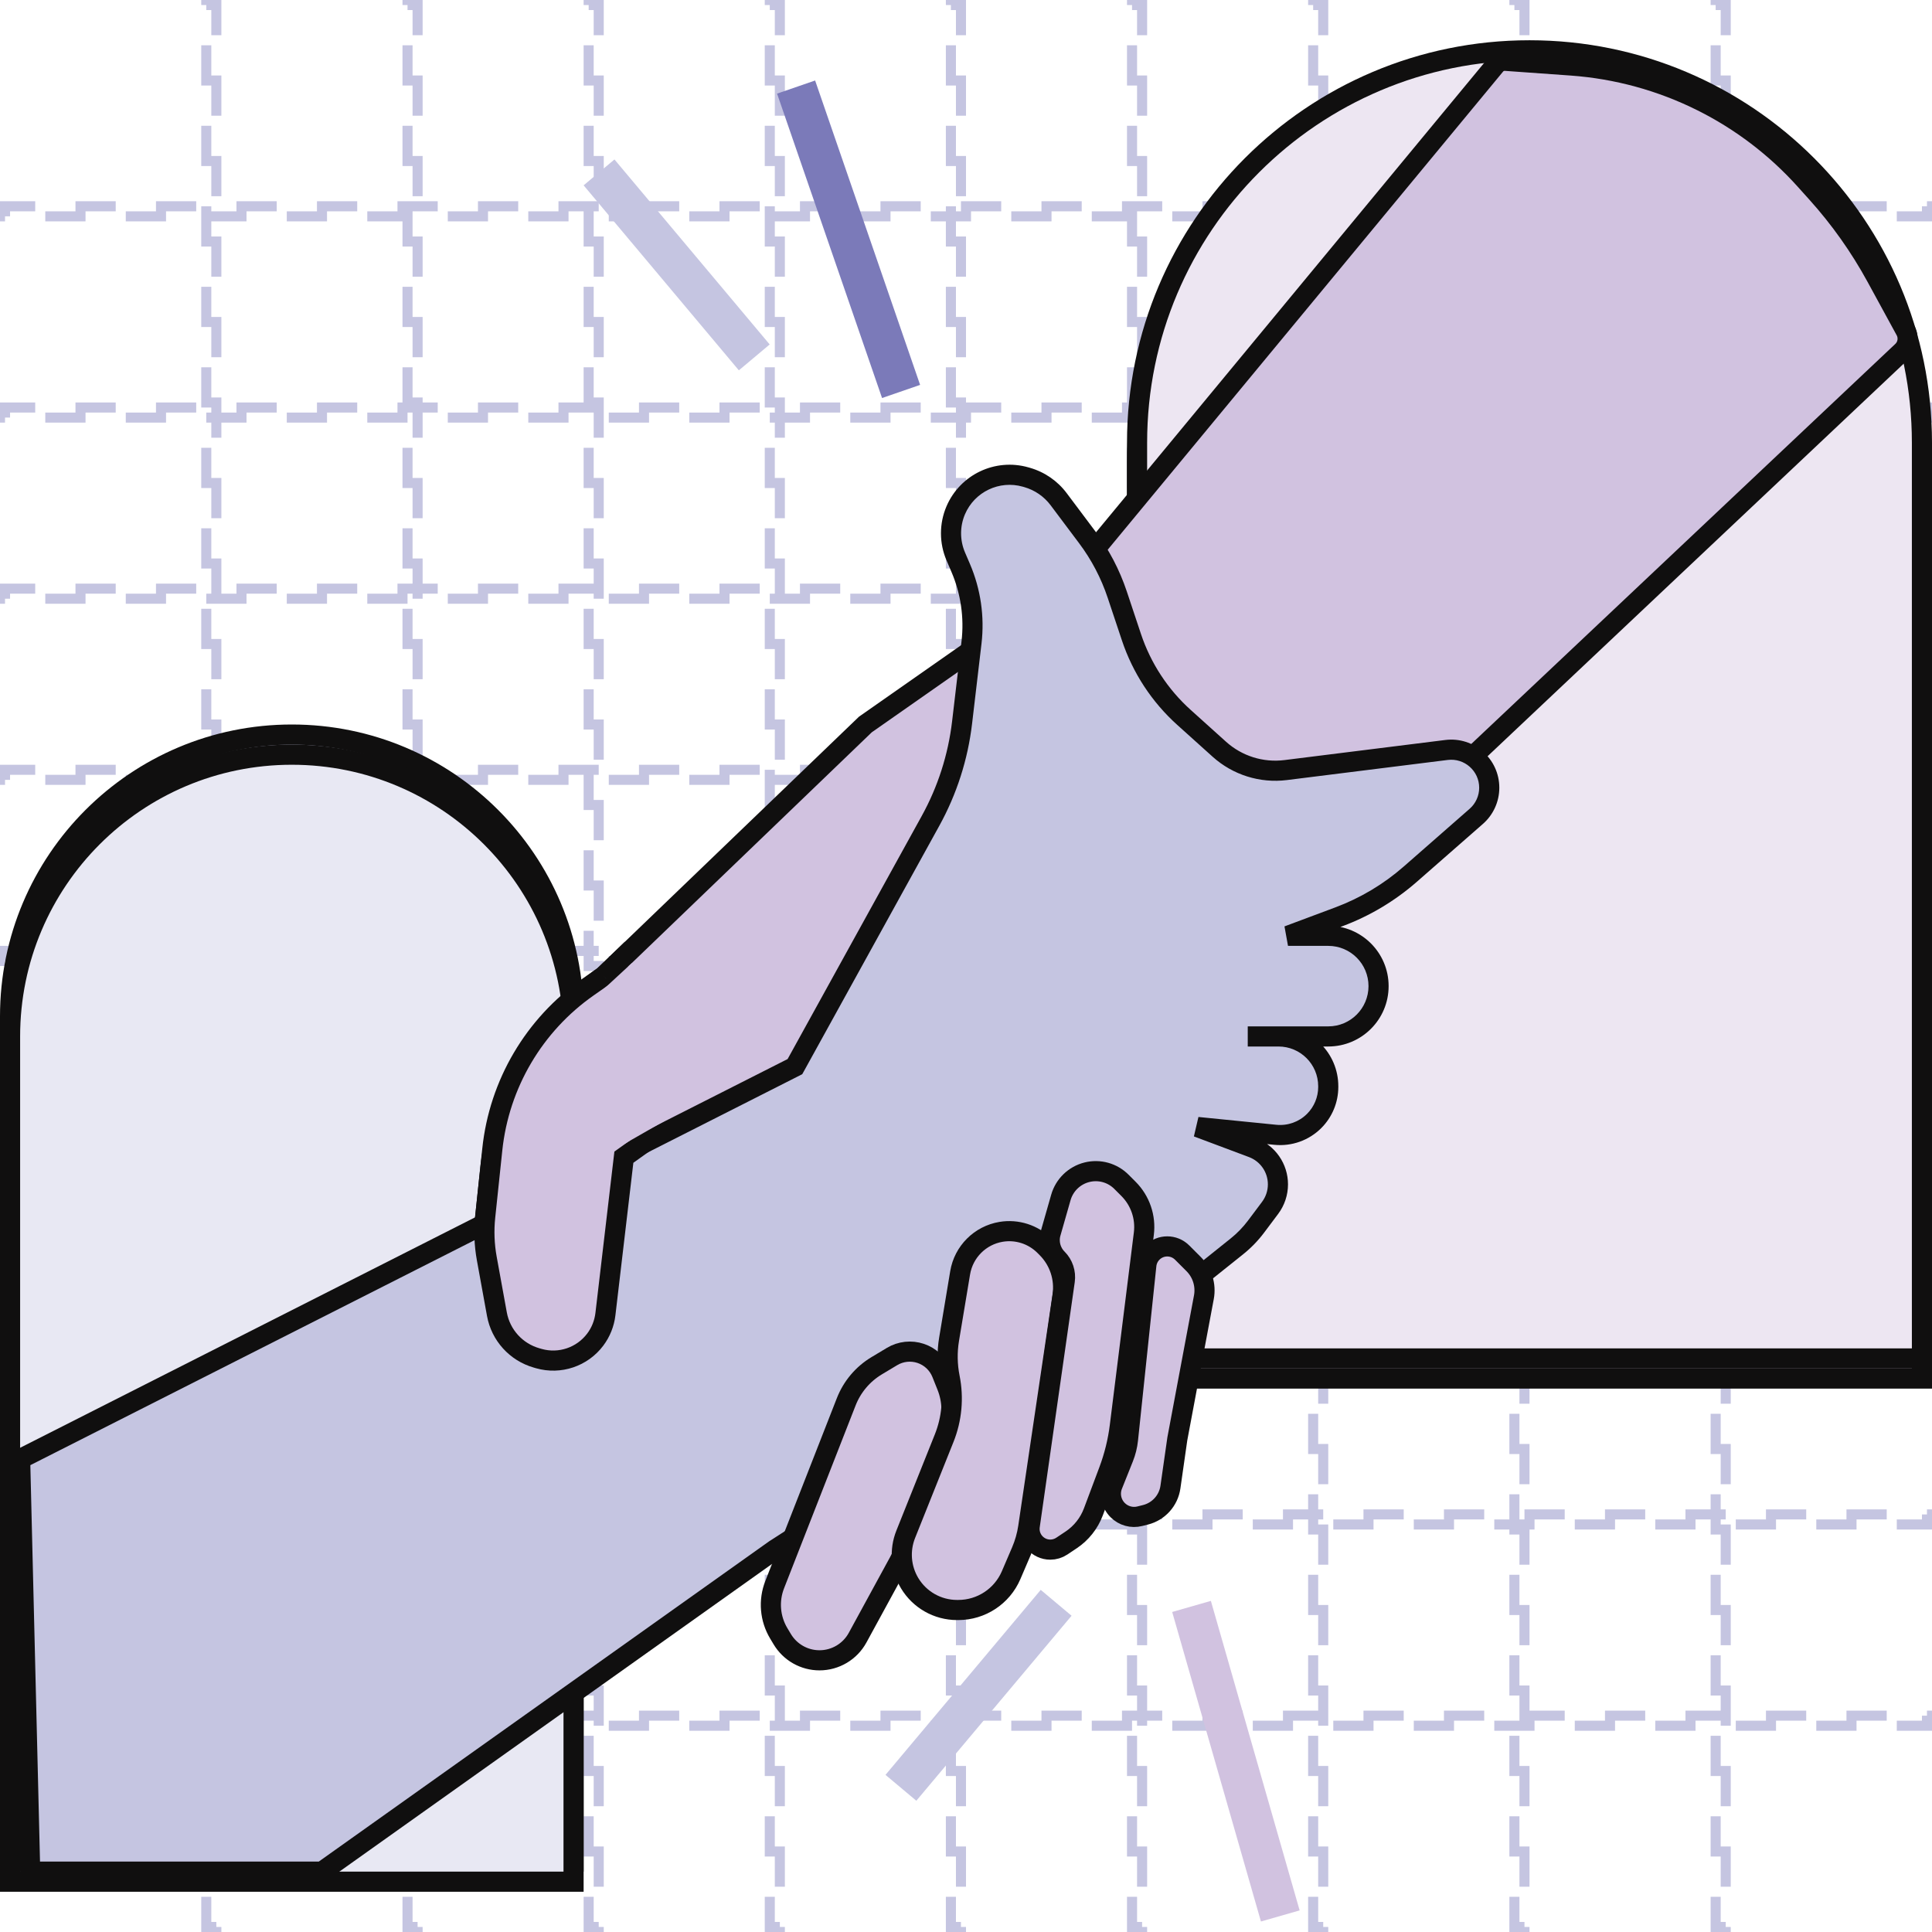 <svg xmlns="http://www.w3.org/2000/svg" width="96" height="96" viewBox="0 0 96 96" fill="none"><rect x="10.25" y="0.25" width="0.5" height="95.5" stroke="#C5C5E1" stroke-width="0.5" stroke-dasharray="2 2"></rect><rect x="20.25" y="0.25" width="0.5" height="95.5" stroke="#C5C5E1" stroke-width="0.5" stroke-dasharray="2 2"></rect><rect x="29.25" y="0.25" width="0.5" height="95.5" stroke="#C5C5E1" stroke-width="0.5" stroke-dasharray="2 2"></rect><rect x="38.25" y="0.25" width="0.5" height="95.5" stroke="#C5C5E1" stroke-width="0.5" stroke-dasharray="2 2"></rect><rect x="47.25" y="0.25" width="0.5" height="95.5" stroke="#C5C5E1" stroke-width="0.5" stroke-dasharray="2 2"></rect><rect x="56.25" y="0.25" width="0.5" height="95.5" stroke="#C5C5E1" stroke-width="0.5" stroke-dasharray="2 2"></rect><rect x="65.25" y="0.25" width="0.5" height="95.5" stroke="#C5C5E1" stroke-width="0.5" stroke-dasharray="2 2"></rect><rect x="75.25" y="0.25" width="0.5" height="95.5" stroke="#C5C5E1" stroke-width="0.5" stroke-dasharray="2 2"></rect><rect x="85.25" y="0.25" width="0.5" height="95.5" stroke="#C5C5E1" stroke-width="0.5" stroke-dasharray="2 2"></rect><rect x="95.75" y="10.25" width="0.5" height="95.5" transform="rotate(90 95.75 10.25)" stroke="#C5C5E1" stroke-width="0.5" stroke-dasharray="2 2"></rect><rect x="95.75" y="20.25" width="0.5" height="95.5" transform="rotate(90 95.75 20.25)" stroke="#C5C5E1" stroke-width="0.5" stroke-dasharray="2 2"></rect><rect x="95.75" y="29.25" width="0.5" height="95.5" transform="rotate(90 95.75 29.25)" stroke="#C5C5E1" stroke-width="0.5" stroke-dasharray="2 2"></rect><rect x="95.75" y="38.25" width="0.5" height="95.5" transform="rotate(90 95.75 38.25)" stroke="#C5C5E1" stroke-width="0.5" stroke-dasharray="2 2"></rect><rect x="95.75" y="47.25" width="0.5" height="95.5" transform="rotate(90 95.75 47.25)" stroke="#C5C5E1" stroke-width="0.5" stroke-dasharray="2 2"></rect><rect x="95.75" y="56.25" width="0.5" height="95.5" transform="rotate(90 95.75 56.25)" stroke="#C5C5E1" stroke-width="0.5" stroke-dasharray="2 2"></rect><rect x="95.75" y="65.25" width="0.5" height="95.5" transform="rotate(90 95.75 65.25)" stroke="#C5C5E1" stroke-width="0.5" stroke-dasharray="2 2"></rect><rect x="95.75" y="75.25" width="0.5" height="95.5" transform="rotate(90 95.75 75.25)" stroke="#C5C5E1" stroke-width="0.5" stroke-dasharray="2 2"></rect><rect x="95.75" y="85.25" width="0.5" height="95.5" transform="rotate(90 95.75 85.25)" stroke="#C5C5E1" stroke-width="0.5" stroke-dasharray="2 2"></rect><path d="M0.5 50.5C0.5 42.768 6.768 36.5 14.5 36.5C22.232 36.5 28.5 42.768 28.5 50.5V92.5H0.5V50.5Z" fill="#C5C5E1" stroke="#100F0F"></path><path d="M0.5 51.5C0.5 43.768 6.768 37.5 14.5 37.5C22.232 37.5 28.5 43.768 28.5 51.5V93.5H0.5V51.5Z" fill="#E8E8F3" stroke="#100F0F"></path><path d="M56.5 23C56.5 12.23 65.23 3.5 76 3.5C86.77 3.5 95.5 12.23 95.5 23V68.5H56.5V23Z" fill="#D1C2E0" stroke="#100F0F"></path><path d="M56.5 22C56.5 11.23 65.23 2.5 76 2.5C86.77 2.5 95.5 11.23 95.5 22V67.5H56.5V22Z" fill="#EDE6F2" stroke="#100F0F"></path><rect x="29" y="9.209" width="2" height="12" transform="rotate(-40 29 9.209)" fill="#C5C5E1"></rect><rect x="45.532" y="89.478" width="2" height="12" transform="rotate(-140 45.532 89.478)" fill="#C5C5E1"></rect><rect x="38.612" y="4.652" width="2" height="16" transform="rotate(-19.03 38.612 4.652)" fill="#7B7AB9"></rect><rect x="64.578" y="94.927" width="2" height="16" transform="rotate(164 64.578 94.927)" fill="#D1C2E0"></rect><path d="M53 29L74.302 3.239C74.426 3.089 74.615 3.008 74.81 3.022L78.074 3.255C80.336 3.417 82.544 4.022 84.572 5.036C86.507 6.003 88.243 7.325 89.69 8.933L90.279 9.588C91.422 10.858 92.413 12.258 93.232 13.758L94.685 16.422C94.871 16.763 94.803 17.186 94.521 17.452L68.5 42L39.5 55.5L31 60L30 66L28.5 68L25 67L24 61.5L24.361 58.07C24.767 54.214 26.824 50.723 30 48.5L43 36L53 29Z" fill="#D1C2E0" stroke="#100F0F"></path><path d="M38.5 77L16 93H1.5L1 72.5L39.5 53L46.236 40.791C47.071 39.278 47.604 37.618 47.806 35.902L48.273 31.927C48.422 30.664 48.236 29.385 47.736 28.217L47.491 27.646C47.177 26.914 47.177 26.086 47.491 25.354C48.068 24.009 49.555 23.302 50.963 23.704L51.033 23.724C51.66 23.903 52.212 24.283 52.604 24.805L54.024 26.698C54.67 27.561 55.174 28.521 55.514 29.544L56.221 31.663C56.732 33.195 57.631 34.568 58.831 35.648L60.589 37.23C61.485 38.037 62.687 38.414 63.883 38.265L71.874 37.266C73.003 37.125 74 38.005 74 39.142C74 39.687 73.765 40.206 73.355 40.565L70.081 43.433C69.036 44.349 67.833 45.068 66.531 45.554L64 46.5H66C67.381 46.5 68.5 47.619 68.5 49C68.5 50.381 67.381 51.5 66 51.5H63.525C64.892 51.5 66 52.608 66 53.975V54.011C66 54.644 65.748 55.252 65.3 55.7C64.794 56.206 64.087 56.459 63.374 56.387L59.5 56L62.236 57.026C62.996 57.311 63.5 58.038 63.5 58.85C63.5 59.272 63.363 59.682 63.11 60.02L62.414 60.948C62.139 61.315 61.819 61.645 61.462 61.931L59.5 63.5L38.5 77Z" fill="#C5C5E1"></path><path d="M16 93V93.5H16.16L16.29 93.407L16 93ZM38.5 77L38.23 76.579L38.22 76.586L38.21 76.593L38.5 77ZM1.5 93L1 93.012L1.012 93.5H1.5V93ZM1 72.5L0.774 72.054L0.492 72.197L0.5 72.512L1 72.5ZM39.5 53L39.726 53.446L39.863 53.376L39.938 53.242L39.5 53ZM46.236 40.791L46.674 41.032L46.236 40.791ZM47.806 35.902L48.302 35.96V35.96L47.806 35.902ZM48.273 31.927L47.777 31.868L48.273 31.927ZM47.736 28.217L47.276 28.414V28.414L47.736 28.217ZM47.491 27.646L47.031 27.843V27.843L47.491 27.646ZM50.963 23.704L50.826 24.184L50.963 23.704ZM51.033 23.724L50.895 24.204V24.204L51.033 23.724ZM52.604 24.805L52.204 25.105V25.105L52.604 24.805ZM54.024 26.698L54.424 26.398V26.398L54.024 26.698ZM55.514 29.544L55.04 29.702V29.702L55.514 29.544ZM56.221 31.663L56.695 31.505V31.505L56.221 31.663ZM58.831 35.648L58.497 36.02L58.831 35.648ZM60.589 37.23L60.924 36.859L60.589 37.23ZM73.355 40.565L73.025 40.189L73.355 40.565ZM70.081 43.433L69.751 43.057L70.081 43.433ZM66.531 45.554L66.707 46.022L66.531 45.554ZM64 46.5L63.825 46.032L64 47V46.5ZM63.374 56.387L63.324 56.885L63.374 56.387ZM59.5 56L59.55 55.502L59.324 56.468L59.5 56ZM62.236 57.026L62.411 56.558H62.411L62.236 57.026ZM62.414 60.948L62.814 61.248L62.814 61.248L62.414 60.948ZM61.462 61.931L61.774 62.321L61.462 61.931ZM59.5 63.5L59.77 63.921L59.792 63.907L59.812 63.89L59.5 63.5ZM65.3 55.7L64.947 55.346L64.947 55.346L65.3 55.7ZM47.491 25.354L47.031 25.157V25.157L47.491 25.354ZM16.29 93.407L38.79 77.407L38.21 76.593L15.71 92.593L16.29 93.407ZM16 92.5H1.5V93.5H16V92.5ZM2 92.988L1.5 72.488L0.5 72.512L1 93.012L2 92.988ZM1.226 72.946L39.726 53.446L39.274 52.554L0.774 72.054L1.226 72.946ZM39.938 53.242L46.674 41.032L45.798 40.549L39.062 52.758L39.938 53.242ZM48.302 35.96L48.77 31.985L47.777 31.868L47.309 35.843L48.302 35.96ZM48.195 28.02L47.95 27.449L47.031 27.843L47.276 28.414L48.195 28.02ZM50.826 24.184L50.895 24.204L51.17 23.243L51.1 23.223L50.826 24.184ZM52.204 25.105L53.624 26.998L54.424 26.398L53.004 24.505L52.204 25.105ZM55.04 29.702L55.747 31.821L56.695 31.505L55.989 29.386L55.04 29.702ZM58.497 36.02L60.255 37.602L60.924 36.859L59.166 35.276L58.497 36.02ZM63.945 38.761L71.936 37.762L71.812 36.77L63.821 37.768L63.945 38.761ZM73.025 40.189L69.751 43.057L70.41 43.809L73.684 40.941L73.025 40.189ZM66.356 45.086L63.825 46.032L64.175 46.968L66.707 46.022L66.356 45.086ZM64 47H66V46H64V47ZM66 51H63.525V52H66V51ZM63.525 51H62V52H63.525V51ZM65.5 53.975V54.011H66.5V53.975H65.5ZM63.423 55.89L59.55 55.502L59.45 56.498L63.324 56.885L63.423 55.89ZM59.324 56.468L62.06 57.494L62.411 56.558L59.676 55.532L59.324 56.468ZM62.71 59.72L62.014 60.648L62.814 61.248L63.51 60.32L62.71 59.72ZM61.149 61.54L59.188 63.11L59.812 63.89L61.774 62.321L61.149 61.54ZM59.23 63.079L38.23 76.579L38.77 77.421L59.77 63.921L59.23 63.079ZM62.014 60.648C61.764 60.981 61.474 61.281 61.149 61.54L61.774 62.321C62.164 62.009 62.514 61.648 62.814 61.248L62.014 60.648ZM63 58.85C63 59.164 62.898 59.469 62.71 59.72L63.51 60.32C63.828 59.896 64 59.38 64 58.85H63ZM62.06 57.494C62.625 57.706 63 58.247 63 58.85H64C64 57.83 63.367 56.916 62.411 56.558L62.06 57.494ZM64.947 55.346C64.546 55.747 63.987 55.946 63.423 55.89L63.324 56.885C64.186 56.971 65.041 56.666 65.654 56.053L64.947 55.346ZM65.5 54.011C65.5 54.511 65.301 54.992 64.947 55.346L65.654 56.053C66.196 55.511 66.5 54.777 66.5 54.011H65.5ZM63.525 52C64.616 52 65.5 52.884 65.5 53.975H66.5C66.5 52.332 65.168 51 63.525 51V52ZM68 49C68 50.105 67.105 51 66 51V52C67.657 52 69 50.657 69 49H68ZM66 47C67.105 47 68 47.895 68 49H69C69 47.343 67.657 46 66 46V47ZM69.751 43.057C68.752 43.933 67.601 44.62 66.356 45.086L66.707 46.022C68.065 45.515 69.32 44.765 70.41 43.809L69.751 43.057ZM73.5 39.142C73.5 39.543 73.327 39.925 73.025 40.189L73.684 40.941C74.203 40.487 74.5 39.831 74.5 39.142H73.5ZM71.936 37.762C72.766 37.658 73.5 38.306 73.5 39.142H74.5C74.5 37.704 73.239 36.591 71.812 36.77L71.936 37.762ZM60.255 37.602C61.259 38.505 62.605 38.928 63.945 38.761L63.821 37.768C62.769 37.9 61.712 37.568 60.924 36.859L60.255 37.602ZM55.747 31.821C56.285 33.435 57.232 34.882 58.497 36.02L59.166 35.276C58.03 34.254 57.179 32.955 56.695 31.505L55.747 31.821ZM53.624 26.998C54.238 27.817 54.716 28.73 55.04 29.702L55.989 29.386C55.631 28.312 55.103 27.303 54.424 26.398L53.624 26.998ZM50.895 24.204C51.418 24.354 51.877 24.67 52.204 25.105L53.004 24.505C52.547 23.895 51.903 23.452 51.17 23.243L50.895 24.204ZM47.95 25.551C48.428 24.437 49.66 23.851 50.826 24.184L51.1 23.223C49.45 22.752 47.707 23.58 47.031 25.157L47.95 25.551ZM47.95 27.449C47.691 26.843 47.691 26.157 47.95 25.551L47.031 25.157C46.664 26.015 46.664 26.985 47.031 27.843L47.95 27.449ZM48.77 31.985C48.929 30.636 48.73 29.269 48.195 28.02L47.276 28.414C47.742 29.502 47.915 30.693 47.777 31.868L48.77 31.985ZM46.674 41.032C47.54 39.463 48.093 37.74 48.302 35.96L47.309 35.843C47.115 37.495 46.602 39.093 45.798 40.549L46.674 41.032Z" fill="#100F0F"></path><path d="M38.494 78.739L42.048 69.656C42.341 68.906 42.874 68.275 43.565 67.861L44.325 67.405C44.753 67.148 45.273 67.091 45.747 67.249C46.224 67.408 46.608 67.77 46.795 68.237L47.051 68.877C47.34 69.6 47.355 70.405 47.093 71.139L45.246 76.312C45.082 76.77 44.883 77.214 44.65 77.641L42.613 81.377C42.235 82.069 41.509 82.5 40.72 82.5C39.963 82.5 39.262 82.103 38.872 81.454L38.697 81.162C38.257 80.429 38.182 79.534 38.494 78.739Z" fill="#D1C2E0" stroke="#100F0F"></path><path d="M47.617 80H47.554C46.59 80 45.697 79.494 45.2 78.667C44.759 77.932 44.687 77.032 45.006 76.236L46.914 71.464C47.297 70.509 47.392 69.463 47.191 68.454C47.065 67.823 47.054 67.175 47.16 66.541L47.709 63.244C47.883 62.201 48.701 61.383 49.744 61.209C50.532 61.078 51.335 61.335 51.901 61.901L52.011 62.011C52.633 62.633 52.924 63.513 52.795 64.383L51.092 75.881C51.031 76.292 50.917 76.693 50.754 77.075L50.242 78.269C49.792 79.319 48.759 80 47.617 80Z" fill="#D1C2E0" stroke="#100F0F"></path><path d="M52.714 59.501L52.21 61.265C52.08 61.719 52.207 62.207 52.541 62.541C52.83 62.83 52.966 63.238 52.908 63.643L51.168 75.824C51.079 76.445 51.561 77 52.188 77C52.391 77 52.59 76.94 52.76 76.827L53.226 76.516C53.729 76.18 54.114 75.695 54.327 75.129L55.099 73.07C55.365 72.359 55.548 71.62 55.642 70.866L56.837 61.301C56.94 60.48 56.658 59.658 56.073 59.073L55.722 58.722C55.274 58.274 54.624 58.094 54.01 58.248C53.385 58.404 52.891 58.882 52.714 59.501Z" fill="#D1C2E0" stroke="#100F0F"></path><path d="M59.309 62.809L58.739 62.239C58.331 61.831 57.669 61.831 57.261 62.239C57.092 62.408 56.986 62.63 56.961 62.868L56.049 71.535C56.017 71.843 55.941 72.146 55.826 72.434L55.283 73.793C55.111 74.222 55.212 74.712 55.538 75.038C55.825 75.325 56.241 75.44 56.634 75.341L56.914 75.271C57.571 75.107 58.063 74.562 58.158 73.892L58.5 71.5L59.82 64.46C59.933 63.859 59.742 63.242 59.309 62.809Z" fill="#D1C2E0" stroke="#100F0F"></path><path fill-rule="evenodd" clip-rule="evenodd" d="M30.684 47.842L30 48.5L29.212 49.051C26.537 50.924 24.804 53.865 24.462 57.114L24.11 60.459C24.037 61.149 24.063 61.847 24.187 62.53L24.691 65.3C24.88 66.341 25.644 67.184 26.661 67.475L26.773 67.506C27.813 67.804 28.929 67.428 29.578 66.563C29.855 66.194 30.029 65.759 30.082 65.301L31 57.5L31.833 56.905L30.684 47.842Z" fill="#D1C2E0"></path><path d="M30 48.5L30.287 48.91L30.319 48.887L30.347 48.86L30 48.5ZM30.684 47.842L31.18 47.779L31.055 46.792L30.338 47.482L30.684 47.842ZM29.212 49.051L29.499 49.461L29.499 49.461L29.212 49.051ZM24.462 57.114L23.965 57.061L24.462 57.114ZM24.11 60.459L24.607 60.511H24.607L24.11 60.459ZM24.187 62.53L24.679 62.441L24.187 62.53ZM24.691 65.3L24.199 65.389L24.691 65.3ZM26.661 67.475L26.799 66.994H26.799L26.661 67.475ZM26.773 67.506L26.635 67.987L26.635 67.987L26.773 67.506ZM29.578 66.563L29.978 66.863L29.978 66.863L29.578 66.563ZM30.082 65.301L29.586 65.243L30.082 65.301ZM31 57.5L30.709 57.093L30.529 57.222L30.503 57.441L31 57.5ZM31.833 56.905L32.124 57.312L32.367 57.138L32.329 56.842L31.833 56.905ZM30.347 48.86L31.031 48.203L30.338 47.482L29.654 48.139L30.347 48.86ZM29.499 49.461L30.287 48.91L29.713 48.09L28.926 48.642L29.499 49.461ZM24.959 57.166C25.286 54.062 26.942 51.251 29.499 49.461L28.926 48.642C26.131 50.598 24.322 53.669 23.965 57.061L24.959 57.166ZM24.607 60.511L24.959 57.166L23.965 57.061L23.613 60.406L24.607 60.511ZM24.679 62.441C24.564 61.804 24.539 61.154 24.607 60.511L23.613 60.406C23.535 61.144 23.563 61.889 23.695 62.62L24.679 62.441ZM25.183 65.211L24.679 62.441L23.695 62.62L24.199 65.389L25.183 65.211ZM26.799 66.994C25.965 66.755 25.338 66.064 25.183 65.211L24.199 65.389C24.422 66.618 25.324 67.612 26.524 67.955L26.799 66.994ZM26.91 67.026L26.799 66.994L26.524 67.955L26.635 67.987L26.91 67.026ZM29.178 66.263C28.653 66.962 27.751 67.266 26.91 67.026L26.635 67.987C27.875 68.341 29.204 67.894 29.978 66.863L29.178 66.263ZM29.586 65.243C29.542 65.613 29.402 65.965 29.178 66.263L29.978 66.863C30.307 66.424 30.515 65.905 30.579 65.36L29.586 65.243ZM30.503 57.441L29.586 65.243L30.579 65.36L31.497 57.558L30.503 57.441ZM31.543 56.498L30.709 57.093L31.291 57.907L32.124 57.312L31.543 56.498ZM32.329 56.842L31.18 47.779L30.188 47.905L31.337 56.968L32.329 56.842Z" fill="#100F0F"></path><path d="M30.016 49.129L31.4 47.85L33.016 55.7L29 58L30.016 49.129Z" fill="#D1C2E0"></path></svg>